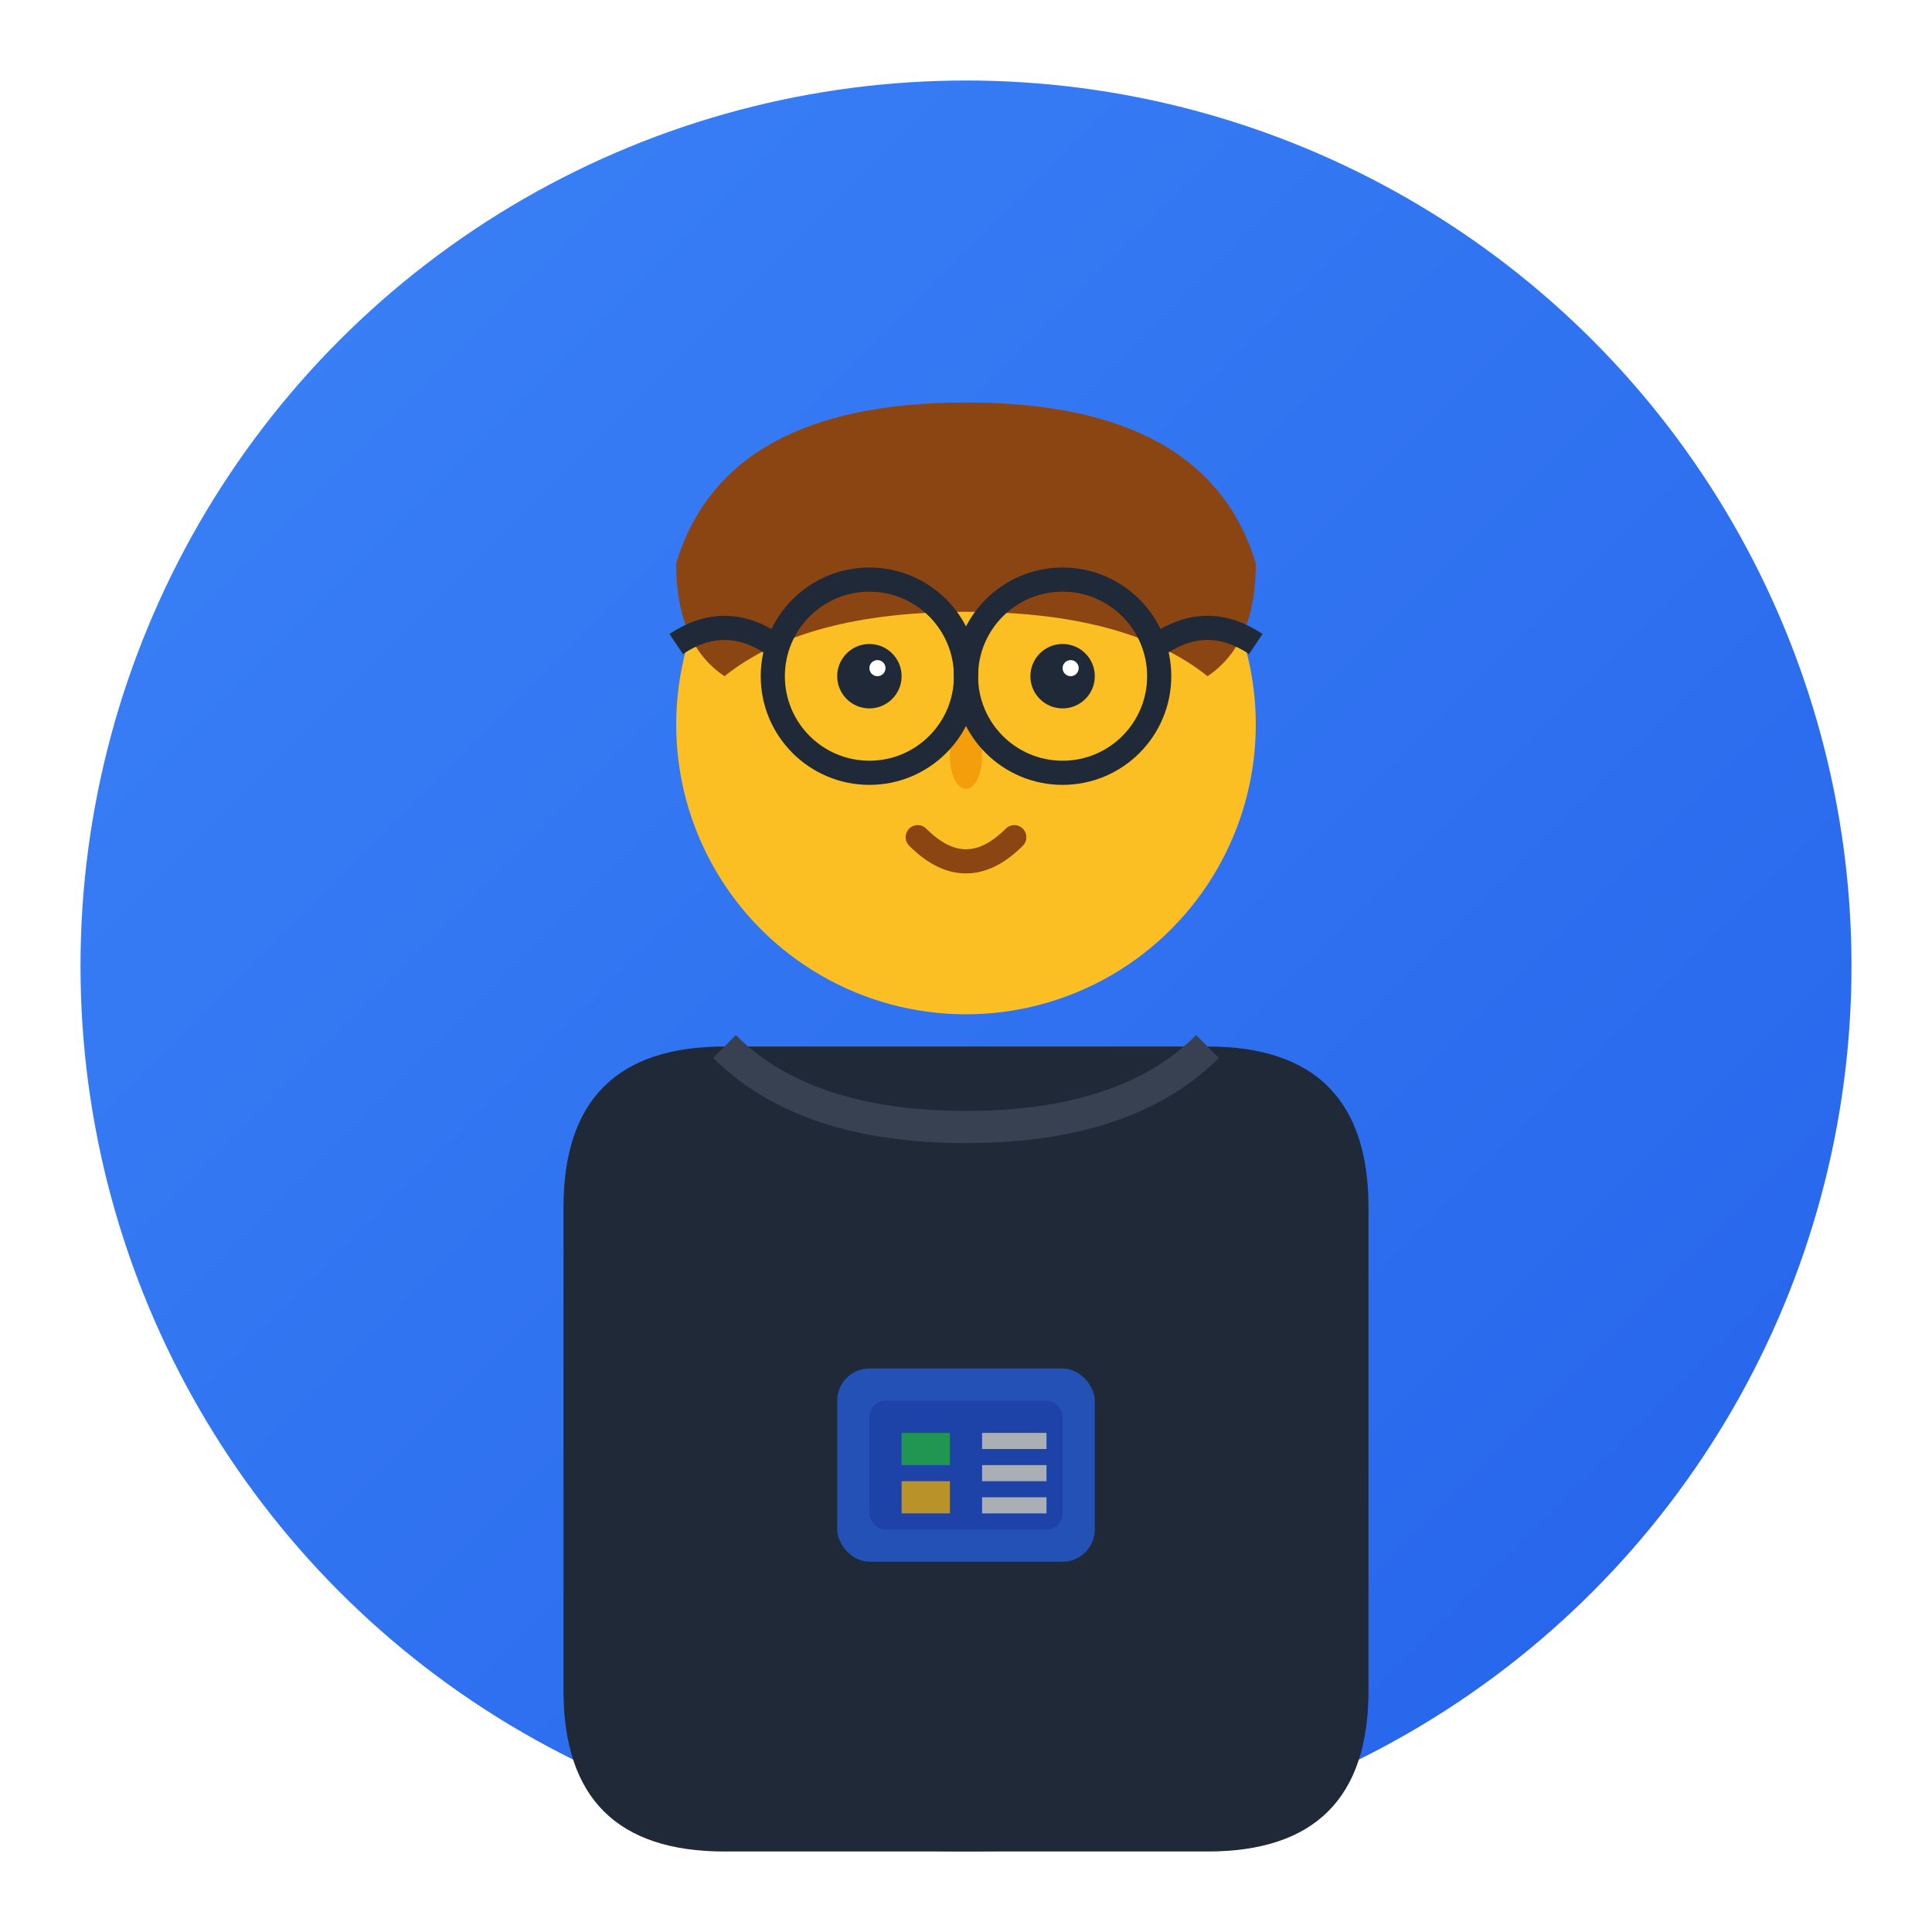 <svg width="120" height="120" viewBox="0 0 120 120" fill="none" xmlns="http://www.w3.org/2000/svg">
  <defs>
    <linearGradient id="avatar1Gradient" x1="0%" y1="0%" x2="100%" y2="100%">
      <stop offset="0%" style="stop-color:#3b82f6;stop-opacity:1" />
      <stop offset="100%" style="stop-color:#2563eb;stop-opacity:1" />
    </linearGradient>
    <filter id="avatarShadow" x="-20%" y="-20%" width="140%" height="140%">
      <feDropShadow dx="0" dy="2" stdDeviation="4" flood-color="#000000" flood-opacity="0.1"/>
    </filter>
  </defs>
  
  <!-- Background circle -->
  <circle cx="60" cy="60" r="55" fill="url(#avatar1Gradient)" filter="url(#avatarShadow)"/>
  
  <!-- Face -->
  <circle cx="60" cy="45" r="18" fill="#fbbf24"/>
  
  <!-- Hair -->
  <path d="M42 35 Q45 25 60 25 Q75 25 78 35 Q78 40 75 42 Q70 38 60 38 Q50 38 45 42 Q42 40 42 35" fill="#8b4513"/>
  
  <!-- Eyes -->
  <circle cx="54" cy="42" r="2" fill="#1f2937"/>
  <circle cx="66" cy="42" r="2" fill="#1f2937"/>
  <circle cx="54.5" cy="41.5" r="0.5" fill="white"/>
  <circle cx="66.5" cy="41.5" r="0.5" fill="white"/>
  
  <!-- Nose -->
  <ellipse cx="60" cy="47" rx="1" ry="2" fill="#f59e0b"/>
  
  <!-- Mouth -->
  <path d="M57 52 Q60 55 63 52" stroke="#8b4513" stroke-width="1.5" fill="none" stroke-linecap="round"/>
  
  <!-- Body/Shirt -->
  <path d="M35 75 Q35 65 45 65 L75 65 Q85 65 85 75 L85 105 Q85 115 75 115 L45 115 Q35 115 35 105 Z" fill="#1f2937"/>
  
  <!-- Collar -->
  <path d="M45 65 Q50 70 60 70 Q70 70 75 65" stroke="#374151" stroke-width="2" fill="none"/>
  
  <!-- Tech elements (representing home server enthusiasm) -->
  <g opacity="0.7">
    <!-- Small server icon on shirt -->
    <rect x="52" y="85" width="16" height="12" rx="2" fill="#2563eb"/>
    <rect x="54" y="87" width="12" height="8" rx="1" fill="#1d4ed8"/>
    <rect x="56" y="89" width="3" height="2" fill="#22c55e"/>
    <rect x="56" y="92" width="3" height="2" fill="#fbbf24"/>
    <rect x="61" y="89" width="4" height="1" fill="#e5e7eb"/>
    <rect x="61" y="91" width="4" height="1" fill="#e5e7eb"/>
    <rect x="61" y="93" width="4" height="1" fill="#e5e7eb"/>
  </g>
  
  <!-- Professional glasses -->
  <g stroke="#1f2937" stroke-width="1.5" fill="none">
    <circle cx="54" cy="42" r="6"/>
    <circle cx="66" cy="42" r="6"/>
    <path d="M60 42 L60 40"/>
    <path d="M48 40 Q45 38 42 40"/>
    <path d="M72 40 Q75 38 78 40"/>
  </g>
</svg>
